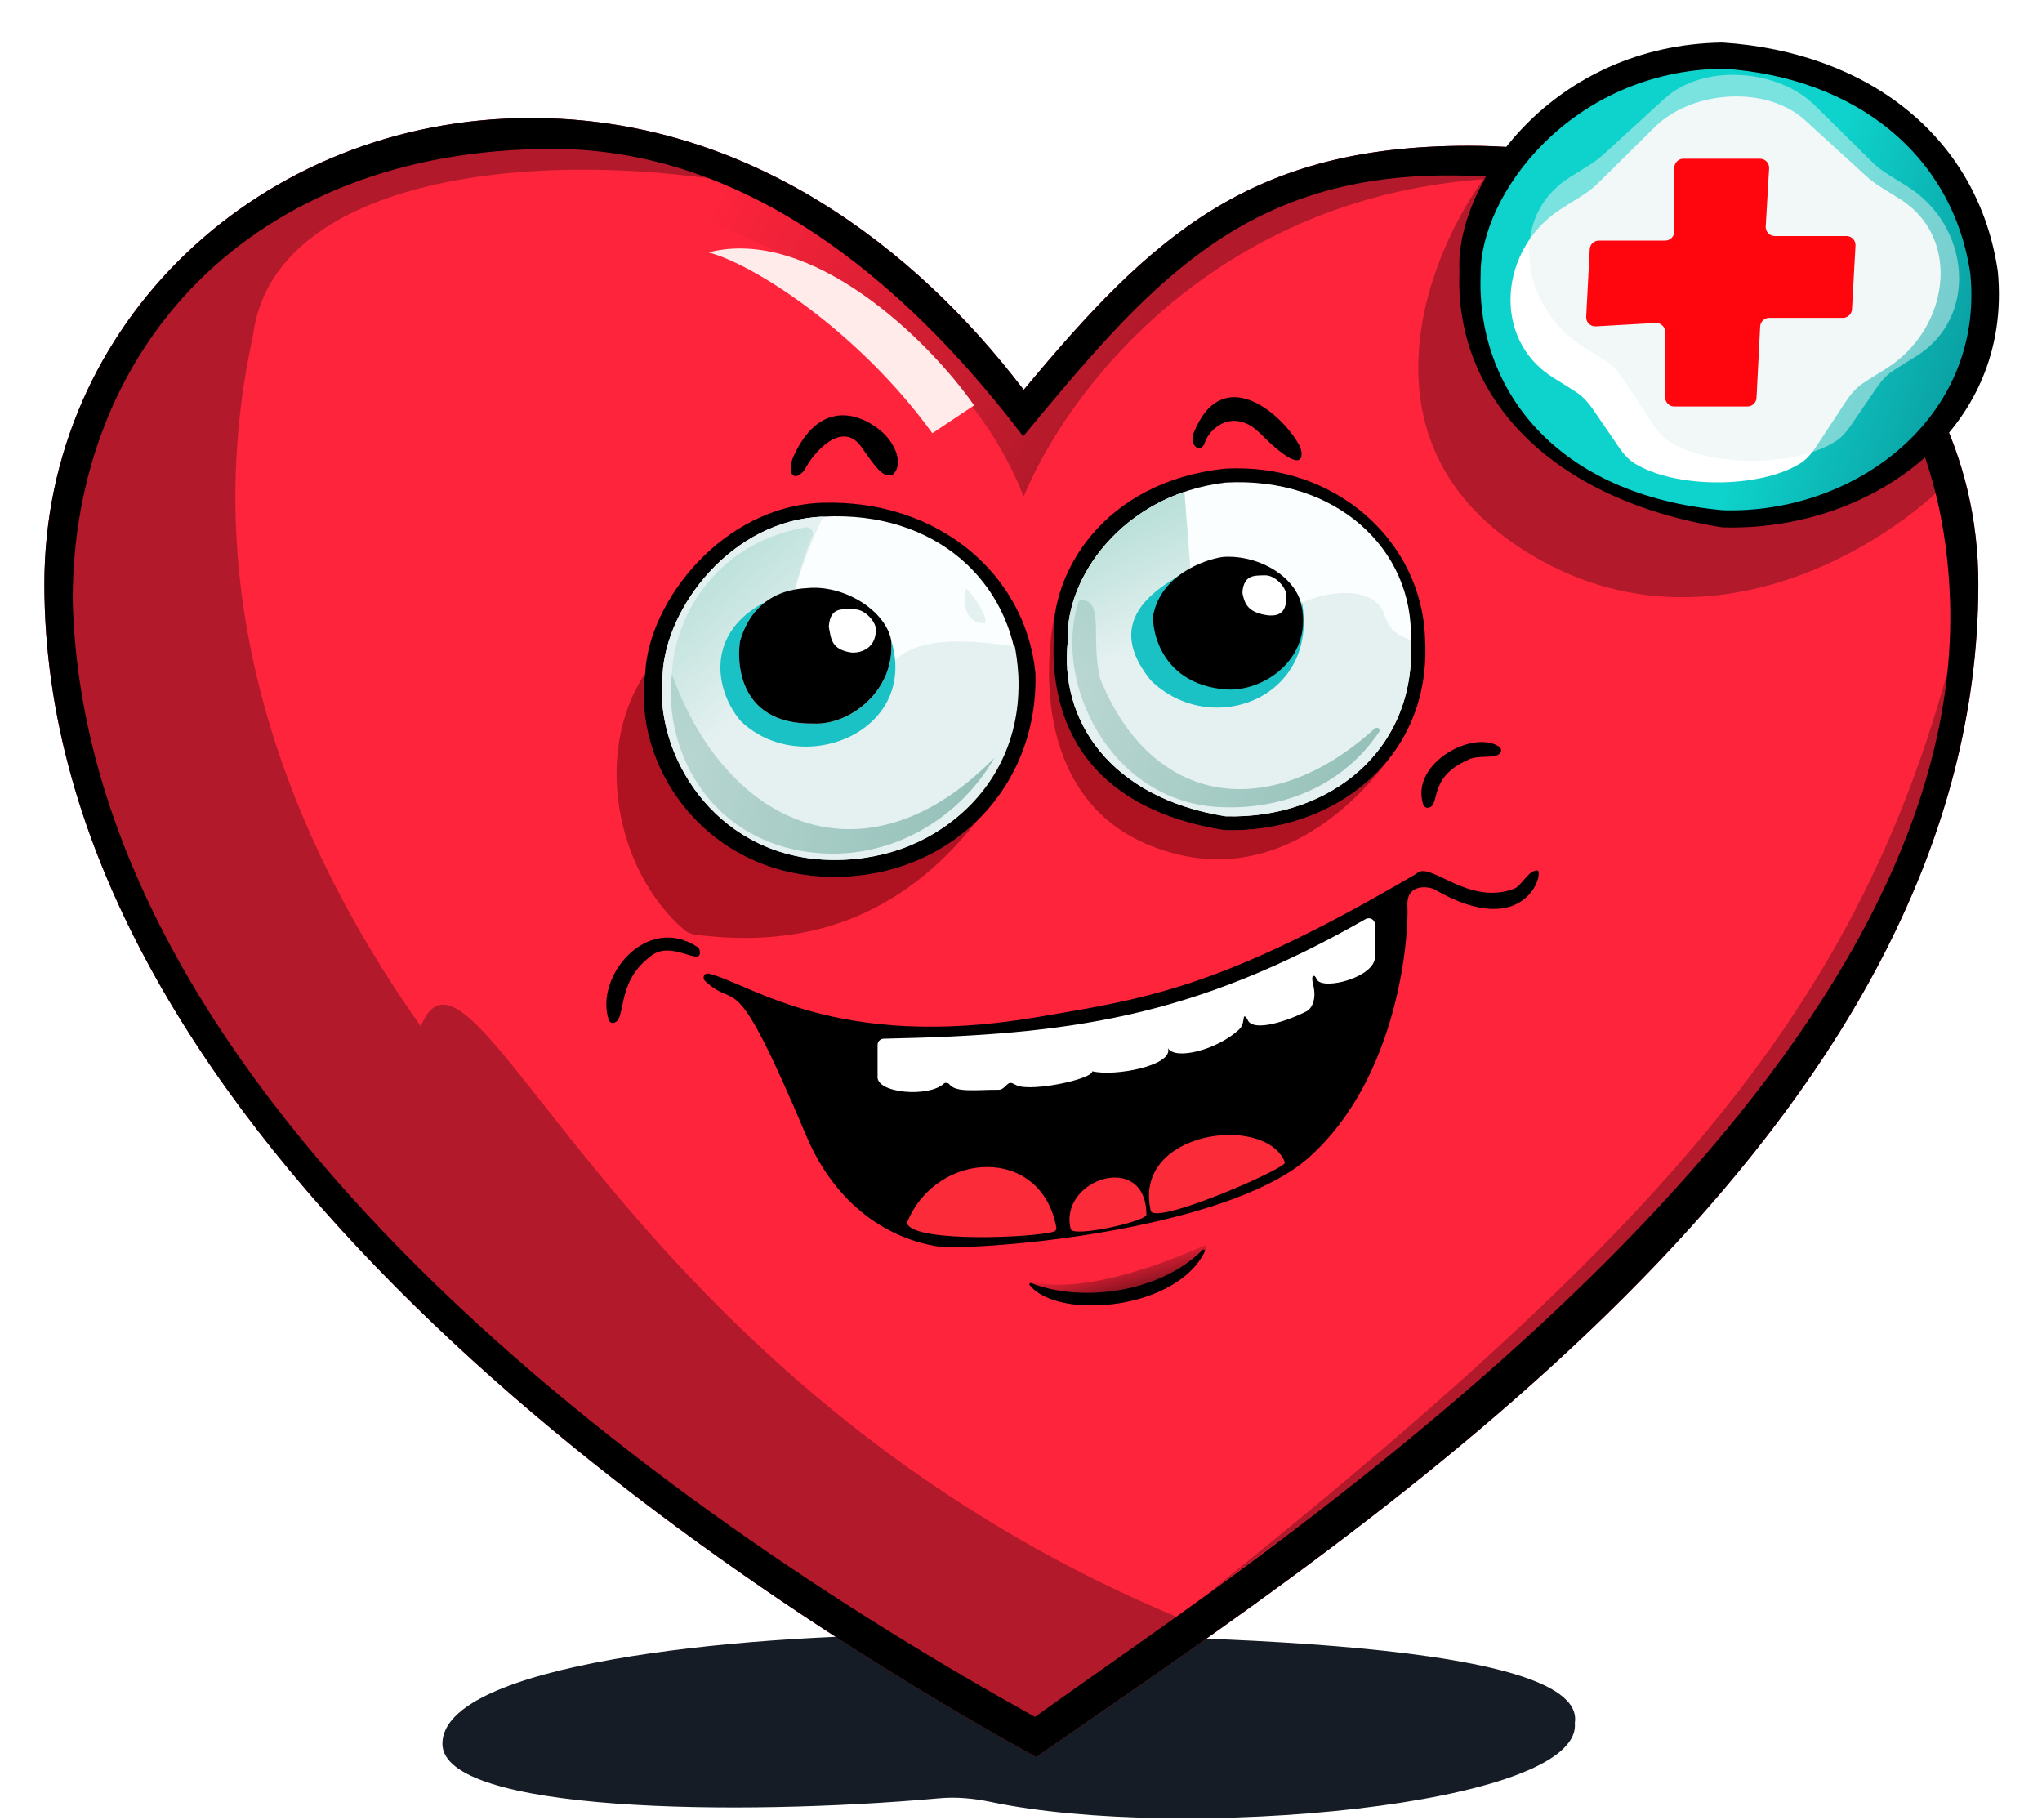 <svg width="46" height="41" viewBox="0 0 46 41" fill="none" xmlns="http://www.w3.org/2000/svg">
<path d="M35.476 38.81C35.649 40.688 26.595 41.487 22.325 40.59C21.938 40.508 21.546 40.471 21.152 40.507C16.631 40.913 9.966 40.825 9.966 39.278C9.966 37.486 16.517 36.82 21.022 36.82C25.526 36.82 35.793 36.843 35.476 38.81Z" fill="#161C25"/>
<path d="M23.34 39.578C30.751 34.428 44.566 25.52 44.566 13.155C44.566 7.281 39.176 3.284 33.083 3.284C28.182 3.284 25.966 5.282 23.061 8.782C20.625 5.581 16.85 2.658 11.964 2.658C5.87 2.658 1 7.281 1 13.155C1 24.963 14.675 34.776 23.34 39.578Z" fill="#FE243C"/>
<path fill-rule="evenodd" clip-rule="evenodd" d="M24.462 38.802C24.074 39.069 23.699 39.328 23.34 39.578C14.675 34.776 1 24.963 1 13.155C1 7.281 5.87 2.658 11.964 2.658C16.85 2.658 20.625 5.581 23.061 8.782C25.966 5.282 28.182 3.284 33.083 3.284C39.176 3.284 44.566 7.281 44.566 13.155C44.566 24.92 32.06 33.555 24.462 38.802ZM24.677 37.707C24.151 38.077 23.691 38.401 23.315 38.673C15.042 34.089 1.916 24.789 1.638 13.515C1.638 7.907 5.592 3.354 12.454 3.354C17.119 3.354 20.724 6.771 23.049 9.828C25.822 6.486 27.938 3.952 32.617 3.952C38.435 3.952 43.7 6.732 43.928 13.515C44.278 23.922 30.461 33.64 24.677 37.707Z" fill="black"/>
<g opacity="0.3" filter="url(#filter0_f_9745_11241)">
<path d="M1 13.155C1 7.281 5.87 2.658 11.964 2.658C14.378 2.658 16.52 3.371 18.364 4.479C13.144 3.151 6.185 3.675 5.698 7.565C4.467 13.161 6.212 18.498 9.479 23.119C10.708 20.126 13.979 31.61 27.376 36.769C25.919 37.804 24.545 38.741 23.34 39.578C14.675 34.776 1 24.963 1 13.155Z" fill="black"/>
<path d="M27.237 35.868C34.521 30.562 44.357 22.941 44.357 13.155C42.437 21.966 38.358 26.947 27.237 35.868Z" fill="black"/>
<path d="M23.061 8.782C25.965 5.282 28.181 3.284 33.082 3.284C35.234 3.284 37.297 3.783 39.067 4.686C29.547 1.993 24.429 7.896 23.061 11.184C20.834 5.546 12.299 2.973 6.915 3.812C8.423 3.073 10.139 2.658 11.964 2.658C14.377 2.658 16.519 3.371 18.363 4.479C20.252 5.613 21.828 7.162 23.061 8.782Z" fill="url(#paint0_linear_9745_11241)"/>
</g>
<g filter="url(#filter1_f_9745_11241)">
<path d="M27.181 28.098C26.616 29.513 23.803 29.76 23.181 28.929C23.163 28.904 23.185 28.873 23.215 28.879C24.585 29.165 26.481 28.331 27.138 28.055C27.166 28.044 27.193 28.07 27.181 28.098Z" fill="url(#paint1_linear_9745_11241)"/>
<path d="M27.141 28.189C26.499 29.512 23.835 29.738 23.197 28.949C23.176 28.923 23.203 28.89 23.235 28.903C24.33 29.336 26.106 29.14 27.088 28.155C27.115 28.128 27.158 28.155 27.141 28.189Z" fill="black"/>
<path d="M33.77 16.818C33.189 16.427 31.766 17.192 32.059 18.117C32.074 18.162 32.114 18.197 32.161 18.194C32.469 18.177 32.139 17.528 33.055 17.123C33.316 16.972 33.746 17.136 33.812 16.919C33.824 16.881 33.803 16.84 33.77 16.818Z" fill="black"/>
<path d="M15.708 21.329C14.566 20.578 13.395 21.994 13.711 22.967C13.725 23.012 13.765 23.047 13.812 23.041C14.13 23 13.85 22.156 14.637 21.555C15.112 21.128 15.836 21.825 15.761 21.407C15.756 21.375 15.735 21.347 15.708 21.329Z" fill="black"/>
</g>
<path d="M32.307 20.03C34.386 21.236 34.802 19.606 34.628 19.606C34.419 19.606 34.284 19.955 34.099 20.023C33.077 20.402 32.234 19.41 31.927 19.663C31.918 19.671 31.908 19.679 31.898 19.685C27.525 22.251 25.858 22.491 23.319 22.918C18.845 23.668 16.939 22.171 15.972 21.932C15.861 21.905 15.807 22.025 15.891 22.103C16.639 22.801 16.49 21.621 18.166 25.591C18.741 26.955 19.839 27.922 21.266 28.096C23.319 28.096 27.863 27.512 29.478 26.078C31.54 24.247 31.739 20.998 31.705 20.406C31.677 19.942 32.094 19.953 32.285 20.02C32.293 20.022 32.3 20.026 32.307 20.03Z" fill="black"/>
<g filter="url(#filter2_f_9745_11241)">
<path d="M23.739 27.743C23.264 27.881 20.66 27.989 20.444 27.577C20.432 27.554 20.437 27.527 20.447 27.503C21.125 25.914 23.45 25.804 23.794 27.639C23.803 27.685 23.784 27.73 23.739 27.743Z" fill="#FB2B39"/>
</g>
<g filter="url(#filter3_f_9745_11241)">
<path d="M25.82 27.377C25.721 27.532 24.202 27.867 24.123 27.692C24.119 27.684 24.118 27.674 24.116 27.666C23.858 26.564 25.813 25.914 25.825 27.353C25.825 27.361 25.824 27.37 25.82 27.377Z" fill="#FB2B39"/>
</g>
<g filter="url(#filter4_f_9745_11241)">
<path d="M28.927 26.218C28.655 26.459 26 27.6 25.922 27.268C25.509 25.479 28.466 25.085 28.935 26.154C28.945 26.177 28.946 26.202 28.927 26.218Z" fill="#FB2B39"/>
</g>
<g filter="url(#filter5_f_9745_11241)">
<path d="M30.763 20.702C26.845 22.935 24.074 23.311 19.907 23.396C19.831 23.398 19.769 23.46 19.769 23.535V24.234C19.718 24.628 20.924 24.728 21.264 24.406C21.29 24.381 21.361 24.39 21.382 24.419C21.531 24.618 21.982 24.544 22.501 24.547C22.512 24.547 22.524 24.546 22.535 24.543C22.621 24.515 22.658 24.444 22.721 24.404C22.778 24.367 22.848 24.425 22.91 24.451C23.255 24.593 24.606 24.31 24.606 24.13C25.107 24.255 26.439 24.002 26.311 23.608C26.464 23.886 27.413 23.654 27.912 23.19C28.007 23.101 28.006 22.982 28.02 22.917C28.032 22.862 28.08 22.917 28.103 22.969C28.232 23.27 29.058 22.975 29.443 22.773C29.559 22.703 29.661 22.497 29.582 22.181C29.552 22.063 29.553 21.99 29.588 21.982C29.631 21.972 29.646 22.037 29.671 22.073C29.837 22.308 30.974 22.006 30.974 21.555V20.822C30.974 20.715 30.856 20.648 30.763 20.702Z" fill="white"/>
</g>
<path d="M14.535 15.162C14.24 17.228 15.837 19.594 18.516 19.745C19.917 19.821 21.156 19.328 22.026 18.471C20.251 20.725 18.092 21.365 15.668 21.053C15.571 21.041 15.478 21.002 15.404 20.937C13.899 19.639 13.342 16.974 14.535 15.162Z" fill="#AF1321"/>
<path d="M23.325 15.162C23.401 17.841 21.271 19.895 18.516 19.745C15.837 19.594 14.24 17.228 14.535 15.162C14.61 13.536 16.289 11.4 18.516 11.325C21.131 11.244 23.105 12.934 23.325 15.162Z" fill="black"/>
<path d="M22.931 15.187C23 17.665 21.094 19.502 18.546 19.363C16.068 19.223 14.719 16.969 14.927 15.187C14.997 13.683 16.485 11.707 18.546 11.637C21.094 11.498 22.791 13.126 22.931 15.187Z" fill="#FBFEFE"/>
<g filter="url(#filter6_f_9745_11241)">
<path d="M18.546 19.363C21.094 19.502 23.418 17.526 22.861 14.56C21.678 14.386 20.043 14.247 19.869 15.5C19.115 15.21 17.648 14.435 17.816 13.656C17.983 12.876 18.372 11.985 18.546 11.637C16.485 11.707 14.997 13.683 14.927 15.187C14.719 16.969 16.068 19.223 18.546 19.363Z" fill="#E5F1F1"/>
</g>
<g filter="url(#filter7_f_9745_11241)">
<path d="M18.547 19.223C21.095 19.362 23.418 17.526 22.861 14.56C21.678 14.386 20.043 14.456 19.869 15.709C19.115 15.419 17.649 14.435 17.816 13.656C17.951 13.023 18.142 12.454 18.302 12.076C18.345 11.975 18.265 11.862 18.156 11.879C16.254 12.19 15.203 13.745 15.136 15.187C14.928 16.969 16.068 19.084 18.547 19.223Z" fill="url(#paint2_linear_9745_11241)"/>
</g>
<g filter="url(#filter8_f_9745_11241)">
<path d="M15.136 15.187C14.928 16.969 16.068 19.084 18.547 19.223C20.182 19.313 21.655 18.38 22.403 17.066C19.547 19.985 16.401 18.686 15.136 15.187Z" fill="url(#paint3_linear_9745_11241)"/>
</g>
<g filter="url(#filter9_f_9745_11241)">
<path d="M21.793 13.282C21.975 13.468 22.209 13.835 22.203 14.011C22.203 14.027 22.188 14.039 22.172 14.039C21.762 14.033 21.696 13.64 21.739 13.301C21.742 13.274 21.774 13.262 21.793 13.282Z" fill="#E5F1F1"/>
</g>
<g filter="url(#filter10_i_9745_11241)">
<path d="M18.322 16.298C19.14 16.342 20.169 15.555 20.077 14.427C20.704 16.507 18.024 17.553 16.674 16.229C16.076 15.5 15.912 14.23 17.259 13.548C17.024 13.72 16.804 13.993 16.674 14.427C16.607 14.78 16.553 16.324 18.322 16.298Z" fill="#1AC1C5"/>
</g>
<g filter="url(#filter11_f_9745_11241)">
<path d="M20.076 14.427C20.169 15.555 19.14 16.342 18.322 16.298C16.552 16.324 16.607 14.779 16.674 14.427C17.044 13.188 18.148 13.263 18.252 13.241C19.07 13.197 19.962 13.779 20.076 14.427Z" fill="black"/>
</g>
<g filter="url(#filter12_f_9745_11241)">
<path d="M19.729 14.143C19.754 14.589 19.412 14.711 19.189 14.699C18.706 14.636 18.721 14.354 18.67 14.119C18.701 13.642 19.002 13.732 19.239 13.726C19.462 13.714 19.698 13.966 19.729 14.143Z" fill="white"/>
</g>
<path d="M23.736 14.402C23.649 16.542 24.745 18.247 27.58 18.699C29.126 18.747 30.572 18.1 31.397 16.95C31.42 16.917 31.442 16.886 31.463 16.855C31.441 16.887 31.419 16.919 31.397 16.95C30.593 18.087 28.622 20.131 25.914 19.048C23.401 18.042 23.443 15.075 23.82 13.553C23.829 13.517 23.838 13.481 23.849 13.445C23.839 13.48 23.83 13.517 23.82 13.553C23.75 13.846 23.722 14.134 23.736 14.402Z" fill="#AF1321"/>
<path d="M32.103 14.402C32.254 17.087 30.044 18.775 27.58 18.699C24.744 18.247 23.648 16.542 23.735 14.402C23.66 12.924 24.837 10.859 27.58 10.558C30.056 10.407 32.039 12.17 32.103 14.402Z" fill="black"/>
<path d="M31.782 14.42C31.921 16.898 29.946 18.456 27.607 18.387C24.989 17.969 23.849 16.202 24.057 14.42C23.988 13.055 25.267 11.149 27.607 10.87C30.085 10.731 31.852 12.359 31.782 14.42Z" fill="#FBFEFE"/>
<g filter="url(#filter13_f_9745_11241)">
<path d="M27.607 18.386C29.946 18.456 31.921 16.898 31.782 14.419C31.491 14.299 31.344 14.245 31.204 13.898C31.009 13.104 29.685 13.306 29.047 13.724L26.924 14.211L26.681 11.079C24.933 11.675 23.998 13.247 24.057 14.419C23.849 16.202 24.989 17.969 27.607 18.386Z" fill="#E5F1F1"/>
</g>
<g filter="url(#filter14_f_9745_11241)">
<path d="M27.607 18.386C29.946 18.456 31.921 16.898 31.782 14.419C31.491 14.299 31.344 14.245 31.204 13.898C31.009 13.104 29.685 13.306 29.047 13.724L26.924 14.211L26.681 11.079C24.933 11.675 23.998 13.247 24.057 14.419C23.849 16.202 24.989 17.969 27.607 18.386Z" fill="url(#paint4_linear_9745_11241)"/>
</g>
<g filter="url(#filter15_f_9745_11241)">
<path d="M24.298 13.559C23.708 15.343 24.987 18.04 27.445 18.178C28.923 18.258 30.269 17.674 31.066 16.488C31.111 16.422 31.027 16.358 30.967 16.411C28.606 18.553 25.952 18.168 24.786 15.294C24.784 15.291 24.783 15.288 24.782 15.284C24.564 14.373 24.883 13.537 24.36 13.515C24.332 13.514 24.307 13.532 24.298 13.559Z" fill="url(#paint5_linear_9745_11241)"/>
</g>
<g filter="url(#filter16_i_9745_11241)">
<path d="M27.569 15.461C28.386 15.505 29.415 14.997 29.323 13.521C29.741 15.739 27.271 16.647 25.921 15.322C25.113 14.315 25.437 13.532 26.784 12.851C26.548 13.023 26.189 13.296 26.06 13.73C25.993 14.082 26.008 15.348 27.569 15.461Z" fill="#1AC1C5"/>
</g>
<g filter="url(#filter17_f_9745_11241)">
<path d="M29.324 13.66C29.555 14.857 28.457 15.575 27.639 15.531C26.009 15.417 25.924 13.943 25.991 13.799C26.222 12.839 27.326 12.565 27.57 12.543C28.387 12.499 29.21 13.011 29.324 13.66Z" fill="black"/>
</g>
<g filter="url(#filter18_f_9745_11241)">
<path d="M28.976 13.376C29.001 13.822 28.798 13.874 28.575 13.862C28.12 13.803 28.045 13.611 27.995 13.392C27.989 13.365 27.987 13.338 27.99 13.311C28.034 12.946 28.257 12.965 28.486 12.959C28.709 12.947 28.945 13.199 28.976 13.376Z" fill="white"/>
</g>
<g filter="url(#filter19_f_9745_11241)">
<path d="M18.116 10.598C17.855 10.894 17.722 10.62 17.875 10.281C18.432 9.049 19.3 9.263 19.824 9.689C20.196 9.993 20.355 10.48 20.11 10.693C20.105 10.697 20.099 10.699 20.093 10.7C19.902 10.731 19.804 10.648 19.407 10.072C18.98 9.455 18.332 10.172 18.121 10.59C18.12 10.593 18.118 10.595 18.116 10.598Z" fill="black"/>
<path d="M27.13 10.002C27.016 10.229 26.785 10.001 26.887 9.759C27.527 8.144 28.87 9.318 29.253 10.002C29.357 10.142 29.497 10.873 28.383 9.759C27.798 9.174 27.235 9.631 27.13 10.002Z" fill="black"/>
</g>
<g filter="url(#filter20_f_9745_11241)">
<path d="M21.003 9.758C19.305 7.419 16.932 5.93 15.958 5.686C18.268 5.088 20.911 7.647 21.943 9.131L21.003 9.758Z" fill="#FFEBE9"/>
</g>
<path opacity="0.3" d="M32.875 6.115C32.758 8.986 34.994 11.273 38.798 11.88C40.584 11.934 42.352 11.298 43.546 10.133L44.033 10.697C42.468 12.368 38.329 14.876 34.395 12.437C30.416 9.971 32.175 5.64 33.536 3.877C33.07 4.645 32.841 5.445 32.875 6.115Z" fill="black"/>
<path d="M45.005 6.116C45.346 9.717 42.104 11.981 38.798 11.88C34.995 11.273 32.759 8.986 32.875 6.116C32.774 4.132 34.98 1.015 38.798 0.958C42.12 1.173 44.571 3.121 45.005 6.116Z" fill="black"/>
<path d="M44.387 6.178C44.694 9.412 41.782 11.584 38.813 11.493C35.049 11.157 33.25 8.755 33.355 6.178C33.334 4.396 35.384 1.597 38.813 1.546C41.796 1.739 43.998 3.488 44.387 6.178Z" fill="url(#paint6_linear_9745_11241)"/>
<path d="M37.323 2.816C38.183 2.029 39.809 1.927 40.669 2.714L42.032 3.96C42.133 4.052 42.243 4.135 42.359 4.208L42.798 4.482C44.21 5.364 43.903 7.42 42.49 8.302L42.052 8.576C42.015 8.599 41.979 8.623 41.944 8.648C41.792 8.756 41.673 8.903 41.571 9.06L40.926 10.04C40.824 10.196 40.706 10.345 40.546 10.443C39.622 11.01 37.726 11.006 36.814 10.432C36.667 10.34 36.556 10.203 36.459 10.06L35.902 9.245C35.804 9.102 35.693 8.966 35.552 8.864C35.512 8.835 35.471 8.808 35.428 8.781L34.989 8.507C33.578 7.625 33.782 5.569 35.194 4.687L35.633 4.412C35.749 4.34 35.858 4.257 35.959 4.165L37.323 2.816Z" fill="white"/>
<g opacity="0.5" filter="url(#filter21_f_9745_11241)">
<path d="M40.837 2.329C39.977 1.542 38.351 1.44 37.491 2.226L36.128 3.472C36.027 3.565 35.917 3.648 35.801 3.72L35.362 3.994C33.95 4.877 34.258 6.933 35.67 7.815L36.108 8.089C36.145 8.112 36.181 8.136 36.216 8.161C36.368 8.269 36.487 8.416 36.59 8.572L37.234 9.553C37.337 9.709 37.454 9.858 37.614 9.956C38.538 10.522 40.434 10.519 41.346 9.945C41.493 9.852 41.604 9.716 41.702 9.572L42.258 8.758C42.356 8.614 42.467 8.479 42.608 8.377C42.648 8.348 42.69 8.32 42.732 8.294L43.171 8.02C44.583 7.138 44.378 5.081 42.966 4.199L42.527 3.925C42.411 3.853 42.302 3.77 42.201 3.677L40.837 2.329Z" fill="#E5F1F1"/>
</g>
<g filter="url(#filter22_i_9745_11241)">
<path d="M37.716 3.781V5.215C37.716 5.328 37.624 5.419 37.511 5.419H36.016C35.907 5.419 35.818 5.505 35.812 5.613L35.732 7.136C35.725 7.258 35.826 7.358 35.948 7.352L37.295 7.275C37.412 7.268 37.511 7.361 37.511 7.479V8.951C37.511 9.065 37.603 9.156 37.716 9.156H39.364C39.474 9.156 39.563 9.071 39.569 8.962L39.651 7.354C39.657 7.245 39.747 7.16 39.856 7.16H41.515C41.624 7.16 41.714 7.075 41.72 6.966L41.799 5.533C41.806 5.416 41.712 5.317 41.595 5.317H39.981C39.863 5.317 39.77 5.218 39.776 5.1L39.853 3.793C39.86 3.676 39.767 3.576 39.649 3.576H37.921C37.808 3.576 37.716 3.668 37.716 3.781Z" fill="#FF060E"/>
</g>
<defs>
<filter id="filter0_f_9745_11241" x="0.722" y="2.38" width="43.914" height="37.477" filterUnits="userSpaceOnUse" color-interpolation-filters="sRGB">
<feFlood flood-opacity="0" result="BackgroundImageFix"/>
<feBlend mode="normal" in="SourceGraphic" in2="BackgroundImageFix" result="shape"/>
<feGaussianBlur stdDeviation="0.139" result="effect1_foregroundBlur_9745_11241"/>
</filter>
<filter id="filter1_f_9745_11241" x="13.519" y="16.574" width="20.436" height="12.97" filterUnits="userSpaceOnUse" color-interpolation-filters="sRGB">
<feFlood flood-opacity="0" result="BackgroundImageFix"/>
<feBlend mode="normal" in="SourceGraphic" in2="BackgroundImageFix" result="shape"/>
<feGaussianBlur stdDeviation="0.07" result="effect1_foregroundBlur_9745_11241"/>
</filter>
<filter id="filter2_f_9745_11241" x="20.298" y="26.148" width="3.637" height="1.858" filterUnits="userSpaceOnUse" color-interpolation-filters="sRGB">
<feFlood flood-opacity="0" result="BackgroundImageFix"/>
<feBlend mode="normal" in="SourceGraphic" in2="BackgroundImageFix" result="shape"/>
<feGaussianBlur stdDeviation="0.07" result="effect1_foregroundBlur_9745_11241"/>
</filter>
<filter id="filter3_f_9745_11241" x="23.954" y="26.384" width="2.01" height="1.496" filterUnits="userSpaceOnUse" color-interpolation-filters="sRGB">
<feFlood flood-opacity="0" result="BackgroundImageFix"/>
<feBlend mode="normal" in="SourceGraphic" in2="BackgroundImageFix" result="shape"/>
<feGaussianBlur stdDeviation="0.07" result="effect1_foregroundBlur_9745_11241"/>
</filter>
<filter id="filter4_f_9745_11241" x="25.744" y="25.425" width="3.338" height="2.042" filterUnits="userSpaceOnUse" color-interpolation-filters="sRGB">
<feFlood flood-opacity="0" result="BackgroundImageFix"/>
<feBlend mode="normal" in="SourceGraphic" in2="BackgroundImageFix" result="shape"/>
<feGaussianBlur stdDeviation="0.07" result="effect1_foregroundBlur_9745_11241"/>
</filter>
<filter id="filter5_f_9745_11241" x="19.628" y="20.544" width="11.484" height="4.194" filterUnits="userSpaceOnUse" color-interpolation-filters="sRGB">
<feFlood flood-opacity="0" result="BackgroundImageFix"/>
<feBlend mode="normal" in="SourceGraphic" in2="BackgroundImageFix" result="shape"/>
<feGaussianBlur stdDeviation="0.07" result="effect1_foregroundBlur_9745_11241"/>
</filter>
<filter id="filter6_f_9745_11241" x="14.767" y="11.498" width="8.316" height="8.01" filterUnits="userSpaceOnUse" color-interpolation-filters="sRGB">
<feFlood flood-opacity="0" result="BackgroundImageFix"/>
<feBlend mode="normal" in="SourceGraphic" in2="BackgroundImageFix" result="shape"/>
<feGaussianBlur stdDeviation="0.07" result="effect1_foregroundBlur_9745_11241"/>
</filter>
<filter id="filter7_f_9745_11241" x="14.834" y="11.599" width="8.389" height="7.91" filterUnits="userSpaceOnUse" color-interpolation-filters="sRGB">
<feFlood flood-opacity="0" result="BackgroundImageFix"/>
<feBlend mode="normal" in="SourceGraphic" in2="BackgroundImageFix" result="shape"/>
<feGaussianBlur stdDeviation="0.139" result="effect1_foregroundBlur_9745_11241"/>
</filter>
<filter id="filter8_f_9745_11241" x="14.973" y="15.048" width="7.569" height="4.321" filterUnits="userSpaceOnUse" color-interpolation-filters="sRGB">
<feFlood flood-opacity="0" result="BackgroundImageFix"/>
<feBlend mode="normal" in="SourceGraphic" in2="BackgroundImageFix" result="shape"/>
<feGaussianBlur stdDeviation="0.07" result="effect1_foregroundBlur_9745_11241"/>
</filter>
<filter id="filter9_f_9745_11241" x="21.588" y="13.133" width="0.754" height="1.045" filterUnits="userSpaceOnUse" color-interpolation-filters="sRGB">
<feFlood flood-opacity="0" result="BackgroundImageFix"/>
<feBlend mode="normal" in="SourceGraphic" in2="BackgroundImageFix" result="shape"/>
<feGaussianBlur stdDeviation="0.07" result="effect1_foregroundBlur_9745_11241"/>
</filter>
<filter id="filter10_i_9745_11241" x="16.229" y="13.548" width="3.942" height="3.269" filterUnits="userSpaceOnUse" color-interpolation-filters="sRGB">
<feFlood flood-opacity="0" result="BackgroundImageFix"/>
<feBlend mode="normal" in="SourceGraphic" in2="BackgroundImageFix" result="shape"/>
<feColorMatrix in="SourceAlpha" type="matrix" values="0 0 0 0 0 0 0 0 0 0 0 0 0 0 0 0 0 0 127 0" result="hardAlpha"/>
<feOffset/>
<feGaussianBlur stdDeviation="0.209"/>
<feComposite in2="hardAlpha" operator="arithmetic" k2="-1" k3="1"/>
<feColorMatrix type="matrix" values="0 0 0 0 0.082 0 0 0 0 0.4 0 0 0 0 0.427 0 0 0 1 0"/>
<feBlend mode="normal" in2="shape" result="effect1_innerShadow_9745_11241"/>
</filter>
<filter id="filter11_f_9745_11241" x="16.51" y="13.099" width="3.711" height="3.34" filterUnits="userSpaceOnUse" color-interpolation-filters="sRGB">
<feFlood flood-opacity="0" result="BackgroundImageFix"/>
<feBlend mode="normal" in="SourceGraphic" in2="BackgroundImageFix" result="shape"/>
<feGaussianBlur stdDeviation="0.07" result="effect1_foregroundBlur_9745_11241"/>
</filter>
<filter id="filter12_f_9745_11241" x="18.531" y="13.584" width="1.339" height="1.255" filterUnits="userSpaceOnUse" color-interpolation-filters="sRGB">
<feFlood flood-opacity="0" result="BackgroundImageFix"/>
<feBlend mode="normal" in="SourceGraphic" in2="BackgroundImageFix" result="shape"/>
<feGaussianBlur stdDeviation="0.07" result="effect1_foregroundBlur_9745_11241"/>
</filter>
<filter id="filter13_f_9745_11241" x="23.894" y="10.94" width="8.034" height="7.588" filterUnits="userSpaceOnUse" color-interpolation-filters="sRGB">
<feFlood flood-opacity="0" result="BackgroundImageFix"/>
<feBlend mode="normal" in="SourceGraphic" in2="BackgroundImageFix" result="shape"/>
<feGaussianBlur stdDeviation="0.07" result="effect1_foregroundBlur_9745_11241"/>
</filter>
<filter id="filter14_f_9745_11241" x="23.755" y="10.801" width="8.313" height="7.866" filterUnits="userSpaceOnUse" color-interpolation-filters="sRGB">
<feFlood flood-opacity="0" result="BackgroundImageFix"/>
<feBlend mode="normal" in="SourceGraphic" in2="BackgroundImageFix" result="shape"/>
<feGaussianBlur stdDeviation="0.139" result="effect1_foregroundBlur_9745_11241"/>
</filter>
<filter id="filter15_f_9745_11241" x="24.016" y="13.376" width="7.202" height="4.949" filterUnits="userSpaceOnUse" color-interpolation-filters="sRGB">
<feFlood flood-opacity="0" result="BackgroundImageFix"/>
<feBlend mode="normal" in="SourceGraphic" in2="BackgroundImageFix" result="shape"/>
<feGaussianBlur stdDeviation="0.07" result="effect1_foregroundBlur_9745_11241"/>
</filter>
<filter id="filter16_i_9745_11241" x="25.483" y="12.851" width="3.887" height="3.088" filterUnits="userSpaceOnUse" color-interpolation-filters="sRGB">
<feFlood flood-opacity="0" result="BackgroundImageFix"/>
<feBlend mode="normal" in="SourceGraphic" in2="BackgroundImageFix" result="shape"/>
<feColorMatrix in="SourceAlpha" type="matrix" values="0 0 0 0 0 0 0 0 0 0 0 0 0 0 0 0 0 0 127 0" result="hardAlpha"/>
<feOffset/>
<feGaussianBlur stdDeviation="0.209"/>
<feComposite in2="hardAlpha" operator="arithmetic" k2="-1" k3="1"/>
<feColorMatrix type="matrix" values="0 0 0 0 0.082 0 0 0 0 0.4 0 0 0 0 0.427 0 0 0 1 0"/>
<feBlend mode="normal" in2="shape" result="effect1_innerShadow_9745_11241"/>
</filter>
<filter id="filter17_f_9745_11241" x="25.836" y="12.401" width="3.658" height="3.271" filterUnits="userSpaceOnUse" color-interpolation-filters="sRGB">
<feFlood flood-opacity="0" result="BackgroundImageFix"/>
<feBlend mode="normal" in="SourceGraphic" in2="BackgroundImageFix" result="shape"/>
<feGaussianBlur stdDeviation="0.07" result="effect1_foregroundBlur_9745_11241"/>
</filter>
<filter id="filter18_f_9745_11241" x="27.85" y="12.819" width="1.267" height="1.183" filterUnits="userSpaceOnUse" color-interpolation-filters="sRGB">
<feFlood flood-opacity="0" result="BackgroundImageFix"/>
<feBlend mode="normal" in="SourceGraphic" in2="BackgroundImageFix" result="shape"/>
<feGaussianBlur stdDeviation="0.07" result="effect1_foregroundBlur_9745_11241"/>
</filter>
<filter id="filter19_f_9745_11241" x="17.671" y="8.807" width="11.789" height="2.057" filterUnits="userSpaceOnUse" color-interpolation-filters="sRGB">
<feFlood flood-opacity="0" result="BackgroundImageFix"/>
<feBlend mode="normal" in="SourceGraphic" in2="BackgroundImageFix" result="shape"/>
<feGaussianBlur stdDeviation="0.07" result="effect1_foregroundBlur_9745_11241"/>
</filter>
<filter id="filter20_f_9745_11241" x="15.68" y="5.319" width="6.542" height="4.717" filterUnits="userSpaceOnUse" color-interpolation-filters="sRGB">
<feFlood flood-opacity="0" result="BackgroundImageFix"/>
<feBlend mode="normal" in="SourceGraphic" in2="BackgroundImageFix" result="shape"/>
<feGaussianBlur stdDeviation="0.139" result="effect1_foregroundBlur_9745_11241"/>
</filter>
<filter id="filter21_f_9745_11241" x="34.166" y="1.407" width="10.245" height="9.25" filterUnits="userSpaceOnUse" color-interpolation-filters="sRGB">
<feFlood flood-opacity="0" result="BackgroundImageFix"/>
<feBlend mode="normal" in="SourceGraphic" in2="BackgroundImageFix" result="shape"/>
<feGaussianBlur stdDeviation="0.139" result="effect1_foregroundBlur_9745_11241"/>
</filter>
<filter id="filter22_i_9745_11241" x="35.731" y="3.576" width="6.068" height="5.58" filterUnits="userSpaceOnUse" color-interpolation-filters="sRGB">
<feFlood flood-opacity="0" result="BackgroundImageFix"/>
<feBlend mode="normal" in="SourceGraphic" in2="BackgroundImageFix" result="shape"/>
<feColorMatrix in="SourceAlpha" type="matrix" values="0 0 0 0 0 0 0 0 0 0 0 0 0 0 0 0 0 0 127 0" result="hardAlpha"/>
<feOffset/>
<feGaussianBlur stdDeviation="0.205"/>
<feComposite in2="hardAlpha" operator="arithmetic" k2="-1" k3="1"/>
<feColorMatrix type="matrix" values="0 0 0 0 0 0 0 0 0 0 0 0 0 0 0 0 0 0 0.5 0"/>
<feBlend mode="normal" in2="shape" result="effect1_innerShadow_9745_11241"/>
</filter>
<linearGradient id="paint0_linear_9745_11241" x1="24.974" y1="8.643" x2="16.762" y2="3.354" gradientUnits="userSpaceOnUse">
<stop/>
<stop offset="1" stop-opacity="0"/>
</linearGradient>
<linearGradient id="paint1_linear_9745_11241" x1="25.155" y1="28.27" x2="25.607" y2="30.044" gradientUnits="userSpaceOnUse">
<stop stop-opacity="0"/>
<stop offset="1"/>
</linearGradient>
<linearGradient id="paint2_linear_9745_11241" x1="15.867" y1="12.716" x2="17.92" y2="15.152" gradientUnits="userSpaceOnUse">
<stop stop-color="#BAE0D9"/>
<stop offset="1" stop-color="#BAE0D9" stop-opacity="0"/>
</linearGradient>
<linearGradient id="paint3_linear_9745_11241" x1="22.966" y1="18.075" x2="15.136" y2="16.022" gradientUnits="userSpaceOnUse">
<stop stop-color="#90BEB6"/>
<stop offset="1" stop-color="#90BEB6" stop-opacity="0.5"/>
</linearGradient>
<linearGradient id="paint4_linear_9745_11241" x1="25.741" y1="11.566" x2="26.855" y2="14.106" gradientUnits="userSpaceOnUse">
<stop stop-color="#BAE0D9"/>
<stop offset="1" stop-color="#BAE0D9" stop-opacity="0"/>
</linearGradient>
<linearGradient id="paint5_linear_9745_11241" x1="31.864" y1="17.099" x2="24.035" y2="15.046" gradientUnits="userSpaceOnUse">
<stop stop-color="#90BEB6"/>
<stop offset="1" stop-color="#90BEB6" stop-opacity="0.5"/>
</linearGradient>
<linearGradient id="paint6_linear_9745_11241" x1="33.351" y1="6.521" x2="45.982" y2="10.662" gradientUnits="userSpaceOnUse">
<stop offset="0.495" stop-color="#0ED3CC"/>
<stop offset="1" stop-color="#09858D"/>
</linearGradient>
</defs>
</svg>
